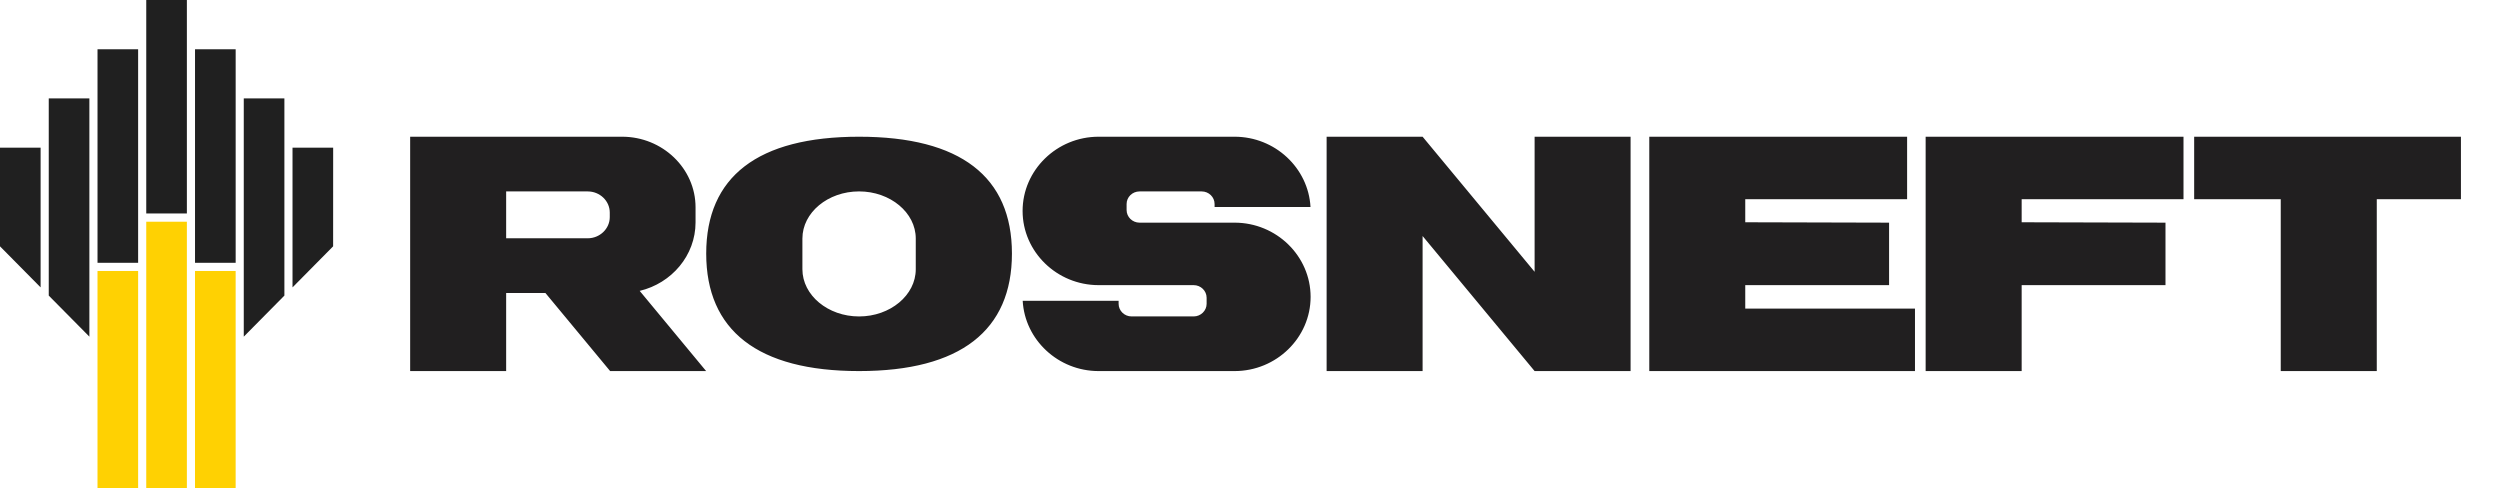 <?xml version="1.0" encoding="UTF-8"?> <svg xmlns="http://www.w3.org/2000/svg" width="128" height="25" viewBox="0 0 128 25" fill="none"> <g clip-path="url(#clip0_867_3236)"> <path d="M31.852 7C33.921 7 35.612 8.625 35.612 10.612V11.387C35.612 13.077 34.388 14.504 32.752 14.893L36.155 19H31.24L27.924 15H25.915V19H21V7.001C20.947 7.001 26.781 7 31.852 7ZM25.915 12.2H30.091C30.711 12.2 31.22 11.712 31.22 11.116V10.884C31.22 10.287 30.712 9.801 30.091 9.801H25.915M56.248 18.999H63.211C65.352 18.999 67.103 17.29 67.103 15.2C67.103 13.109 65.352 11.4 63.211 11.4H58.344C57.98 11.4 57.682 11.109 57.682 10.755V10.445C57.682 10.09 57.979 9.801 58.344 9.801H61.526C61.89 9.801 62.187 10.09 62.187 10.445V10.599H67.098C66.989 8.602 65.283 7 63.211 7H56.248C54.109 7 52.357 8.71 52.357 10.8C52.357 12.89 54.109 14.599 56.248 14.599H61.117C61.48 14.599 61.779 14.89 61.779 15.245V15.555C61.779 15.909 61.479 16.201 61.117 16.201H57.934C57.57 16.201 57.273 15.909 57.273 15.555V15.4H52.362C52.47 17.396 54.177 18.999 56.248 18.999ZM78.572 18.999H83.486V7H78.572V13.916L72.837 7H67.923V18.999H72.837V12.084M98.593 18.999H103.509V14.599H110.873V11.4L103.509 11.38V10.2H111.795V7H98.593M36.158 12.983C36.158 16.913 38.789 18.999 43.984 18.999C49.181 18.999 51.811 16.913 51.811 12.983C51.811 9.052 49.181 7 43.984 7C38.789 7 36.158 9.052 36.158 12.983ZM43.984 9.8C45.582 9.8 46.887 10.884 46.887 12.213V13.786C46.887 15.114 45.582 16.202 43.984 16.202C42.389 16.202 41.083 15.114 41.083 13.786V12.213C41.083 10.884 42.389 9.8 43.984 9.8ZM84.443 18.999H98.047V15.8H89.357V14.599H96.721V11.4L89.357 11.38V10.2H97.644V7H84.443M116.774 18.999H121.691V10.2H126V7.001H112.341V10.2H116.774" fill="#211F20"></path> <path d="M9.984 25.224H12.065V13.874H9.984V25.224ZM7.488 25.224H9.568V11.352H7.488V25.224ZM4.992 25.224H7.072V13.874H4.992V25.224Z" fill="#FFD102"></path> <path d="M17.056 12.612L14.977 14.714V7.562H17.058M14.561 15.134L12.481 17.237V5.037H14.561M9.985 13.454H12.066V2.521H9.985V13.454ZM7.488 10.931H9.568V0H7.488V10.931ZM4.993 13.454H7.072V2.521H4.993V13.454ZM4.576 17.236L2.496 15.134V5.037H4.576M0 7.562V12.612L2.079 14.714V7.562" fill="#202020"></path> </g> <defs> <clipPath id="clip0_867_3236"> <rect width="128" height="25" fill="white"></rect> </clipPath> </defs> </svg> 